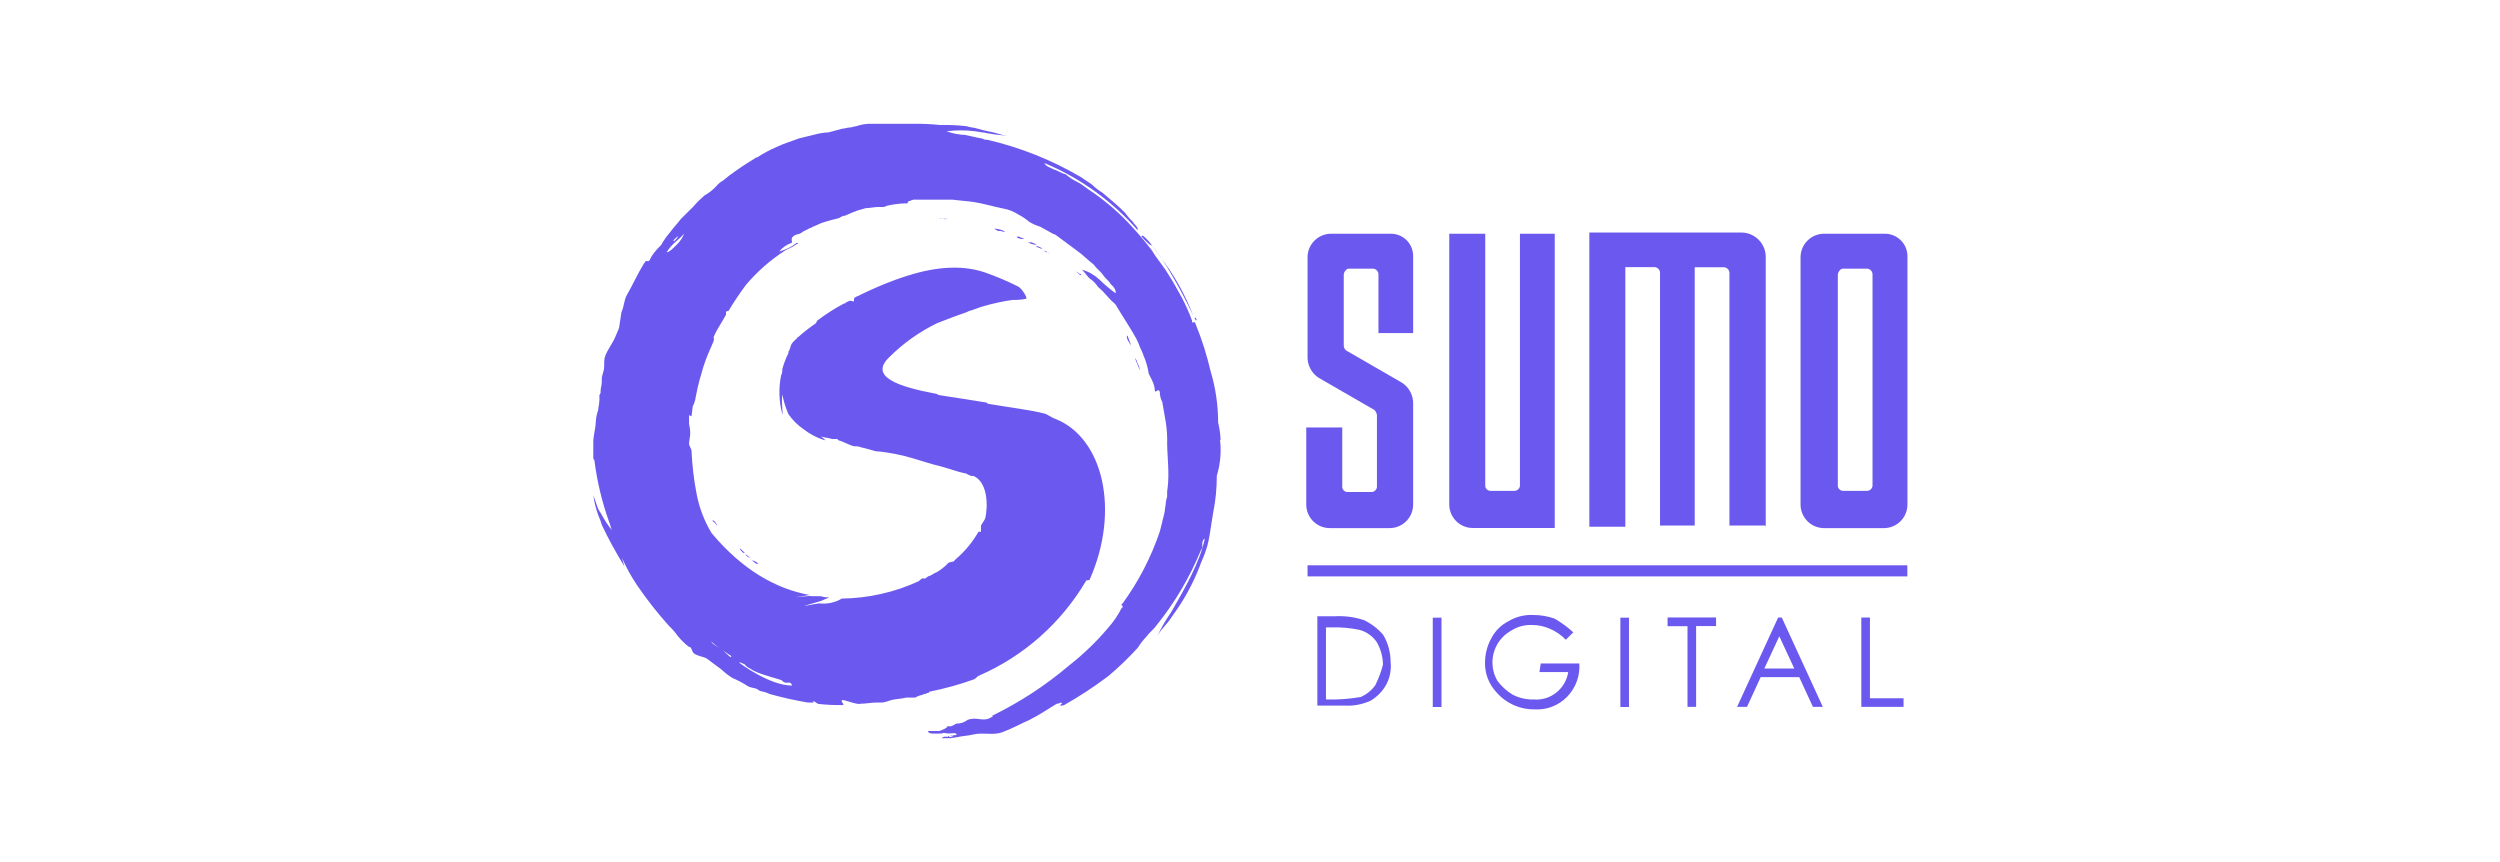 <?xml version="1.0" encoding="UTF-8"?>
<svg id="Layer_1" data-name="Layer 1" xmlns="http://www.w3.org/2000/svg" viewBox="0 0 232 80">
  <defs>
    <style>
      .cls-1 {
        fill: #6b59ef;
        stroke-width: 0px;
      }
    </style>
  </defs>
  <g id="sumo-digital">
    <path id="Path_6149" data-name="Path 6149" class="cls-1" d="m121.34,52.46h55.66v1.03h-55.66v-1.03Z"/>
    <path id="Path_6150" data-name="Path 6150" class="cls-1" d="m129.06,21.69h-5.53c-1.21,0-2.19.98-2.19,2.19h0v9.22c-.02.79.37,1.53,1.03,1.96l5.18,2.99c.12.13.2.29.23.46v6.69c-.03.28-.29.49-.57.46h-2.19c-.25-.02-.45-.21-.46-.46v-5.53h-3.34v7.15c0,1.21.98,2.19,2.19,2.19h5.54c1.21,0,2.19-.98,2.19-2.19h0v-9.34c.02-.79-.37-1.53-1.03-1.96l-5.18-2.99c-.14-.11-.23-.28-.23-.46v-6.57c0-.23.23-.57.46-.57h2.19c.3-.02.55.21.57.5,0,.02,0,.04,0,.07v5.41h3.22v-7.15c0-1.14-.91-2.06-2.05-2.07,0,0-.01,0-.02,0h0Zm15.21,0h-3.22v23.4c-.03.28-.29.49-.57.46h-2.19c-.25-.02-.45-.21-.46-.46v-23.4h-3.34v25.12c0,1.21.98,2.19,2.19,2.19h7.6v-27.31Zm19.59,27.19v-25.11c-.04-1.19-1-2.15-2.19-2.19h-14.18v27.3h3.34v-24.09h2.65c.3-.02.55.21.57.5,0,.02,0,.05,0,.07v23.41h3.22v-23.97h2.65c.3-.02.55.21.57.5,0,.02,0,.04,0,.07v23.4h3.34v.11h.01Zm10.95-27.19h-5.53c-1.21,0-2.19.98-2.19,2.19h0v22.94c0,1.21.98,2.19,2.19,2.19h5.54c1.21,0,2.19-.98,2.19-2.19h0v-23.05c0-1.16-.96-2.09-2.11-2.08-.03,0-.05,0-.08,0h0Zm-1.04,23.4c-.03.28-.29.49-.57.46h-2.19c-.25-.02-.45-.21-.46-.46v-19.59c0-.23.23-.57.46-.57h2.19c.3-.02.55.21.57.5,0,.02,0,.04,0,.07v19.59Zm-47.25,12.44c-.86-.28-1.75-.39-2.65-.34h-1.62v8.29h2.53c.83.05,1.66-.11,2.42-.46.57-.34,1.05-.82,1.39-1.39.38-.66.54-1.43.46-2.19,0-.89-.24-1.77-.69-2.53-.51-.59-1.13-1.06-1.84-1.39h0Zm1.15,6c-.35.51-.83.9-1.39,1.15-.76.13-1.54.21-2.31.23h-.92v-6.69h.57c.85-.02,1.7.06,2.53.23.66.17,1.24.59,1.62,1.15.36.63.56,1.35.57,2.08-.16.63-.39,1.25-.68,1.84h0Zm5.3,2.08h.8v-8.29h-.81v8.29Zm9.91-3.24h2.65c-.24,1.56-1.65,2.68-3.22,2.54-.68.02-1.36-.14-1.96-.46-.54-.33-1.01-.76-1.39-1.27-.94-1.61-.4-3.68,1.21-4.62.06-.03.12-.07.17-.1.56-.33,1.2-.49,1.85-.46.56,0,1.11.12,1.62.34.57.24,1.07.59,1.5,1.03l.69-.69c-.53-.49-1.11-.91-1.73-1.27-.63-.22-1.29-.34-1.96-.34-.81-.04-1.61.15-2.31.57-.7.35-1.27.92-1.62,1.62-.37.67-.56,1.42-.57,2.19-.03,1.02.34,2.01,1.03,2.76.89,1.05,2.2,1.64,3.58,1.62,1.12.07,2.21-.36,2.99-1.15.81-.82,1.24-1.96,1.15-3.11h-3.58l-.12.8Zm7.49,3.24h.8v-8.29h-.8v8.29Zm4.38-8.3v.8h1.85v7.49h.8v-7.5h1.85v-.8h-4.5Zm10.26,0l-3.81,8.29h.92l1.27-2.76h3.58l1.27,2.76h.92l-3.81-8.29h-.34Zm-1.28,4.73l1.39-2.99,1.39,2.99h-2.77Zm9.8,2.76v-7.49h-.8v8.29h3.92v-.8h-3.11Z"/>
    <path id="Path_6151" data-name="Path 6151" class="cls-1" d="m105.32,33.22c.11.34.34.8.46,1.15-.02-.25-.1-.48-.23-.69-.03-.17-.11-.33-.23-.46Zm-.69-2.08c-.23.11.23.8.34.92-.11-.35-.23-.58-.34-.92h0Zm-4.27-5.64q-.11-.11-.23-.11c-.57-.58.12.34.23.11h0Zm12.91,15.32c-.02-.55-.1-1.09-.23-1.62,0-1.6-.23-3.2-.69-4.73-.35-1.49-.81-2.96-1.39-4.38-.11-.46-.34.11-.34-.34-.26-.71-.57-1.41-.92-2.08-.46-.8-.8-1.5-1.27-2.19-.46-.8-1.03-1.39-1.5-2.19-.54-.72-1.12-1.42-1.73-2.08-1.25-1.41-2.69-2.65-4.27-3.68-.11-.11-.34-.23-.46-.34-.18-.14-.37-.25-.57-.34-.37-.19-.72-.42-1.03-.69-.23,0-.69-.34-1.15-.46-.11-.11-.69-.23-.8-.57,3.32,1.39,6.28,3.52,8.65,6.23.11-.23-.34-.57-.46-.8-.26-.24-.49-.51-.69-.8-.69-.69-1.39-1.27-2.08-1.85-.37-.23-.72-.5-1.03-.8-.34-.23-.69-.46-1.03-.69-2.69-1.58-5.61-2.74-8.65-3.45-.16.02-.32-.02-.46-.11l-.57-.11-1.03-.23c-.59-.02-1.17-.13-1.73-.34.88-.11,1.77-.11,2.65,0l.69.11c.23,0,.46.11.69.11.46.11,1.03.11,1.62.23-.57-.11-1.15-.34-1.85-.46-.31-.06-.62-.14-.92-.23-.34-.11-.69-.11-1.03-.23-.8-.09-1.61-.13-2.42-.11-.88-.09-1.77-.13-2.65-.11h-4.04c-.39.02-.78.1-1.15.23-.23,0-.34.11-.57.11s-.46.11-.69.11c-.46.11-.8.23-1.27.34-.47.02-.94.1-1.39.23-.46.11-.92.23-1.39.34-.57.23-1.39.46-2.08.8-.6.26-1.18.57-1.73.92-.11.11-.23,0-.23.11-.83.5-1.64,1.04-2.42,1.62l-.57.46c-.22.12-.41.27-.57.46-.33.37-.72.68-1.15.92-.37.32-.72.66-1.03,1.03l-1.16,1.15c-.34.46-.69.8-1.03,1.27-.31.36-.58.74-.8,1.15-.3.28-.57.59-.8.92-.11.11-.23.46-.34.57h-.23c-.12,0-.11.11-.23.23-.57.92-1.03,1.96-1.62,2.99-.23.46-.23,1.03-.46,1.5l-.23,1.5-.34.8c-.23.57-.69,1.15-.92,1.73s0,1.03-.23,1.62l-.11.46v.45c0,.23-.11.46-.11.8.02.12-.02.25-.11.34v.46c0,.34-.11.69-.11.92-.13.37-.21.76-.23,1.15,0,.46-.23,1.27-.23,1.85v1.5c0,.11.11.11.11.23.25,1.97.72,3.9,1.39,5.76.11.23.11.46.23.69-.35-.44-.65-.9-.92-1.39-.11-.23-.23-.34-.34-.57s-.23-.69-.46-1.27c.08.63.24,1.25.46,1.85.13.3.25.61.34.92.62,1.31,1.32,2.58,2.08,3.81l-.23-.8c.39.88.85,1.73,1.39,2.53.91,1.34,1.91,2.61,2.99,3.81.3.28.57.59.8.92.28.34.59.65.92.92q.11.11.23.11c.23.23.11.34.34.57s.92.34,1.15.46c.46.34.92.69,1.39,1.03.32.3.66.57,1.03.8.52.22,1.02.49,1.5.8.23.11.46.11.8.23.13.12.29.2.46.23.24.04.48.12.69.23,1.18.33,2.37.6,3.58.8h.46c.11,0,0-.11,0-.11,0-.11.46.23.46.23.77.09,1.54.13,2.31.11.23,0-.34-.46,0-.46.23,0,1.39.46,1.62.34.46,0,1.03-.11,1.5-.11h.57c.27-.05.54-.13.8-.23.46-.11.92-.11,1.39-.23h.79q.11,0,.23-.11c.11,0,.23-.11.34-.11s.23-.11.34-.11.23-.11.34-.11c.06,0,.11-.05.11-.11,0,0,0,0,0,0,1.41-.28,2.8-.66,4.15-1.15.23-.11.23-.23.46-.34,4.14-1.8,7.61-4.87,9.91-8.76,0-.11.34-.11.34-.11,2.88-6.46,1.27-13.25-3.22-14.98-.11,0-.8-.46-.92-.46-1.27-.34-3.22-.57-5.3-.92l-.11-.11c-1.39-.23-2.88-.46-4.38-.69-.09-.01-.17-.05-.23-.11-3.68-.69-6.34-1.62-4.38-3.45,1.28-1.27,2.76-2.32,4.38-3.11,1.15-.46,2.08-.8,2.76-1.03l.23-.11c.46-.11.92-.34,1.39-.46.87-.25,1.76-.44,2.65-.57.42.02.85-.02,1.27-.11.11-.11-.46-1.03-.8-1.15-.97-.49-1.97-.91-2.99-1.27-.96-.33-1.98-.48-2.99-.46-2.08,0-4.84.69-8.65,2.53-.11.11-.34.11-.46.23-.11,0-.11.23-.11.34-.11.11-.23-.11-.46,0l-.23.11c-.06,0-.11.05-.11.11,0,0,0,0,0,0h-.11c-.89.47-1.73,1.01-2.53,1.62,0,.09-.05.17-.11.23-.57.39-1.11.81-1.62,1.27-.06,0-.11.05-.11.11,0,0,0,0,0,0-.8.69-.46.69-.8,1.27v.11c-.24.48-.43.98-.57,1.5.02.2-.02.39-.11.57-.24,1.18-.2,2.41.11,3.58.11.23-.11-1.03,0-1.73v-.11c.12.64.31,1.26.57,1.85.37.54.84,1.01,1.39,1.39.59.46,1.25.81,1.96,1.03.11,0,0-.11-.34-.34.34.11.69.11,1.03.23h.46c.06,0,.11.05.11.11,0,0,0,0,0,0,.46.11,1.03.46,1.5.57.24-.02.47.02.69.11.11,0,1.27.34,1.27.34,2.76.23,4.38,1.03,6,1.39,1.62.46,1.39.46,2.42.69.11,0,.11.11.23.11.14.09.3.13.46.11,1.73.8,1.15,4.04,1.03,4.04-.11.23-.23.34-.34.57v.57h-.23c-.55.95-1.25,1.81-2.09,2.53l-.23.23c-.16.02-.31.06-.46.11l-.34.34c-.25.22-.52.41-.8.57-.11,0-.57.34-.69.34s-.23.23-.46.23c-.11-.11-.34.11-.46.23-2.24,1.04-4.68,1.59-7.15,1.62-.59.35-1.27.51-1.96.46-.23-.11-3.22.69,0-.23.23-.11.57-.23.8-.34-.27.01-.54-.03-.8-.11h-.8c-.23-.11-3.11.34-.23-.11-3.11-.57-6.23-2.31-9.11-5.76-.68-1.14-1.15-2.38-1.39-3.68-.25-1.29-.4-2.6-.46-3.92,0-.23-.23-.46-.23-.69s.11-.69.11-.92c0-.31-.04-.62-.11-.92v-.8l.23.11.11-.92.11-.23.11-.34.23-1.15c.11-.46.23-.92.34-1.27.23-.87.54-1.71.92-2.53.11-.34.34-.57.23-.92.34-.8.8-1.39,1.15-2.08v-.23c0-.11.23-.11.23-.11.5-.83,1.04-1.64,1.62-2.42,1.06-1.25,2.3-2.34,3.68-3.22l.69-.34.34-.23c.11,0,.23-.11,0-.11-.48.38-1.03.65-1.62.8.3-.37.7-.65,1.15-.8.11-.11-.11-.34.11-.57.13-.12.29-.2.46-.23.17-.03.34-.11.46-.23l.46-.23c.11-.11.34-.11.46-.23.34-.11.69-.34,1.15-.46.34-.11.8-.23,1.27-.34.23-.11.34-.23.57-.23l.56-.24c.23-.11.34-.11.57-.23l.8-.23c.34,0,.8-.11,1.15-.11h.34c.16.02.32-.02.46-.11.57-.13,1.15-.21,1.73-.23.34.11.11-.23.46-.23.17-.1.37-.14.57-.11h3.34l1.03.11c.7.05,1.4.17,2.08.34l.46.11c.11,0,.34.11.46.11l1.03.23c.37.1.71.26,1.03.46.37.19.72.42,1.03.69.32.2.67.35,1.03.46l1.03.57c.11.11.34.11.46.23l.46.34.46.34c.11.11.34.23.46.34l.92.69.92.8c.18.12.34.28.46.46l.46.46c.24.33.51.64.8.92.11.23.34.34.46.57.09.14.13.3.11.46-.53-.39-1.03-.81-1.5-1.27-.46-.43-1.01-.75-1.62-.92.23.23.46.57.69.8.32.21.59.48.8.8.29.24.56.51.8.8.24.29.51.56.8.8.69,1.15,1.39,2.19,1.96,3.22.13.26.25.53.34.8.13.26.25.53.34.8.22.52.38,1.06.46,1.62.11.23.23.46.34.69.14.29.22.6.23.92.11.23.34-.34.46.11,0,.32.08.64.23.92.11.69.23,1.27.34,1.96.09.65.13,1.3.11,1.96,0,.57.11,1.85.11,2.53.02.62-.02,1.24-.11,1.85v.46l-.11.46c0,.23-.11.69-.11.92l-.11.46c0,.11-.11.34-.11.46l-.23.92c-.8,2.39-1.97,4.65-3.45,6.69-.34.23.23.23-.11.46-.34.67-.77,1.29-1.27,1.85-1.07,1.27-2.27,2.42-3.58,3.45-2.21,1.88-4.65,3.47-7.26,4.73.23-.11.23,0,0,.11-.8.46-1.27-.11-2.19.23-.29.23-.66.35-1.03.34-.23.11-.46.34-.8.23-.11.23-.46.34-.8.46h-1.03c0,.34.8.23,1.27.23.23-.11.34,0,.69,0,.23,0,.69-.11.69.11-.11.11-.69,0-.57.11.46-.11.23.11-.11.11,0-.23-.11,0-.23,0,0-.11-.46,0-.46.11h.8l.69-.11c.46-.11.92-.11,1.39-.23.92-.23,1.96.11,2.76-.23.92-.34,1.73-.8,2.53-1.15.92-.46,1.73-1.03,2.53-1.5.11.11.34-.23.46,0-.11.11-.23.11-.11.23.11-.11.23,0,.34-.11,1.4-.79,2.75-1.68,4.04-2.65.98-.82,1.9-1.71,2.76-2.65.23-.37.5-.72.8-1.03.23-.34.69-.69.92-1.03,1.72-2.13,3.11-4.5,4.15-7.03q.11-.11.11-.23v-.33c0-.23.11-.46.23-.46-.46,2.19-1.85,4.61-3.11,6.8-.48.69-.91,1.42-1.27,2.19.46-.8.8-.92,1.39-1.85,1.05-1.42,1.9-2.97,2.53-4.61.11-.34.34-.8.46-1.15l.23-.69.11-.46.11-.57.11-.69.11-.69.11-.69c.23-1.14.34-2.29.34-3.45.33-1.07.43-2.2.3-3.31h0Zm-50.37-18.9c0,.09-.05.17-.11.23l-.23.23c-.23,0,.23-.35.34-.46Zm-.11.8c-.34.34-.69.69-.92.69.46-.8,1.15-1.15,1.62-1.73-.15.39-.39.74-.69,1.03h0Zm6.34,38.95c.11.23.46.34.8.57.92.46,2.53.8,2.65.92.23.34.69.11.8.23.23.34.11.23.11.23-2.08,0-4.84-2.08-4.84-2.08-.22-.22.47.12.47.12Zm-1.27-.8c0,.11,0,.23-.46-.23-.69-.69-1.39-.8-1.39-1.15-.11.12,1.85,1.39,1.85,1.39Zm29.27-37.46c.09.01.17.05.23.11-.11,0-.34-.34-.46-.23l.23.12Zm13.95,6.34c-.11-.23-.11-.34-.23-.23l.11.23c-.11-.11,0-.11.12,0h0Zm-3.7-6.34c.46.62.89,1.28,1.27,1.96.76,1.27,1.45,2.58,2.08,3.92-.76-1.99-1.81-3.85-3.11-5.53-.32-.48-.66-.94-1.03-1.39l-.34-.34c-.11-.11-.23-.23-.34-.11.24.29.51.56.8.8.22,0,.45.35.68.69h0Zm-38.03,28.24c.34.23.46.11.23.11-.46-.46-.46-.34-.23-.11Zm27.19-28.7c-.46-.23-.46,0-.23,0,.46.23.46.12.23,0Zm-26.5,29.27c.09.08.22.12.34.11-.18-.2-.43-.33-.69-.34.12,0,.23.12.35.23h0Zm-3.92-3.92c0,.11.11.11.23.23.45.69,0-.34-.23-.23Zm26.5-26.85c.23-.11.8.23.57,0-.29-.14-.6-.22-.92-.23.12.12.24.12.35.23Zm-5.41-1.15h.68c-.22.12-.68-.11-.68,0Zm8.19,2.19c.24.14.52.22.8.23-.11-.11-.23-.11-.46-.23h-.34Zm-1.05-.46c.23.11.57.23.69.11-.23.01-.57-.34-.69-.11h0Zm-25.7,28.93c.11.11.34.46.46.34l-.23-.22c-.11-.12-.23-.23-.23-.12Z"/>
  </g>
</svg>